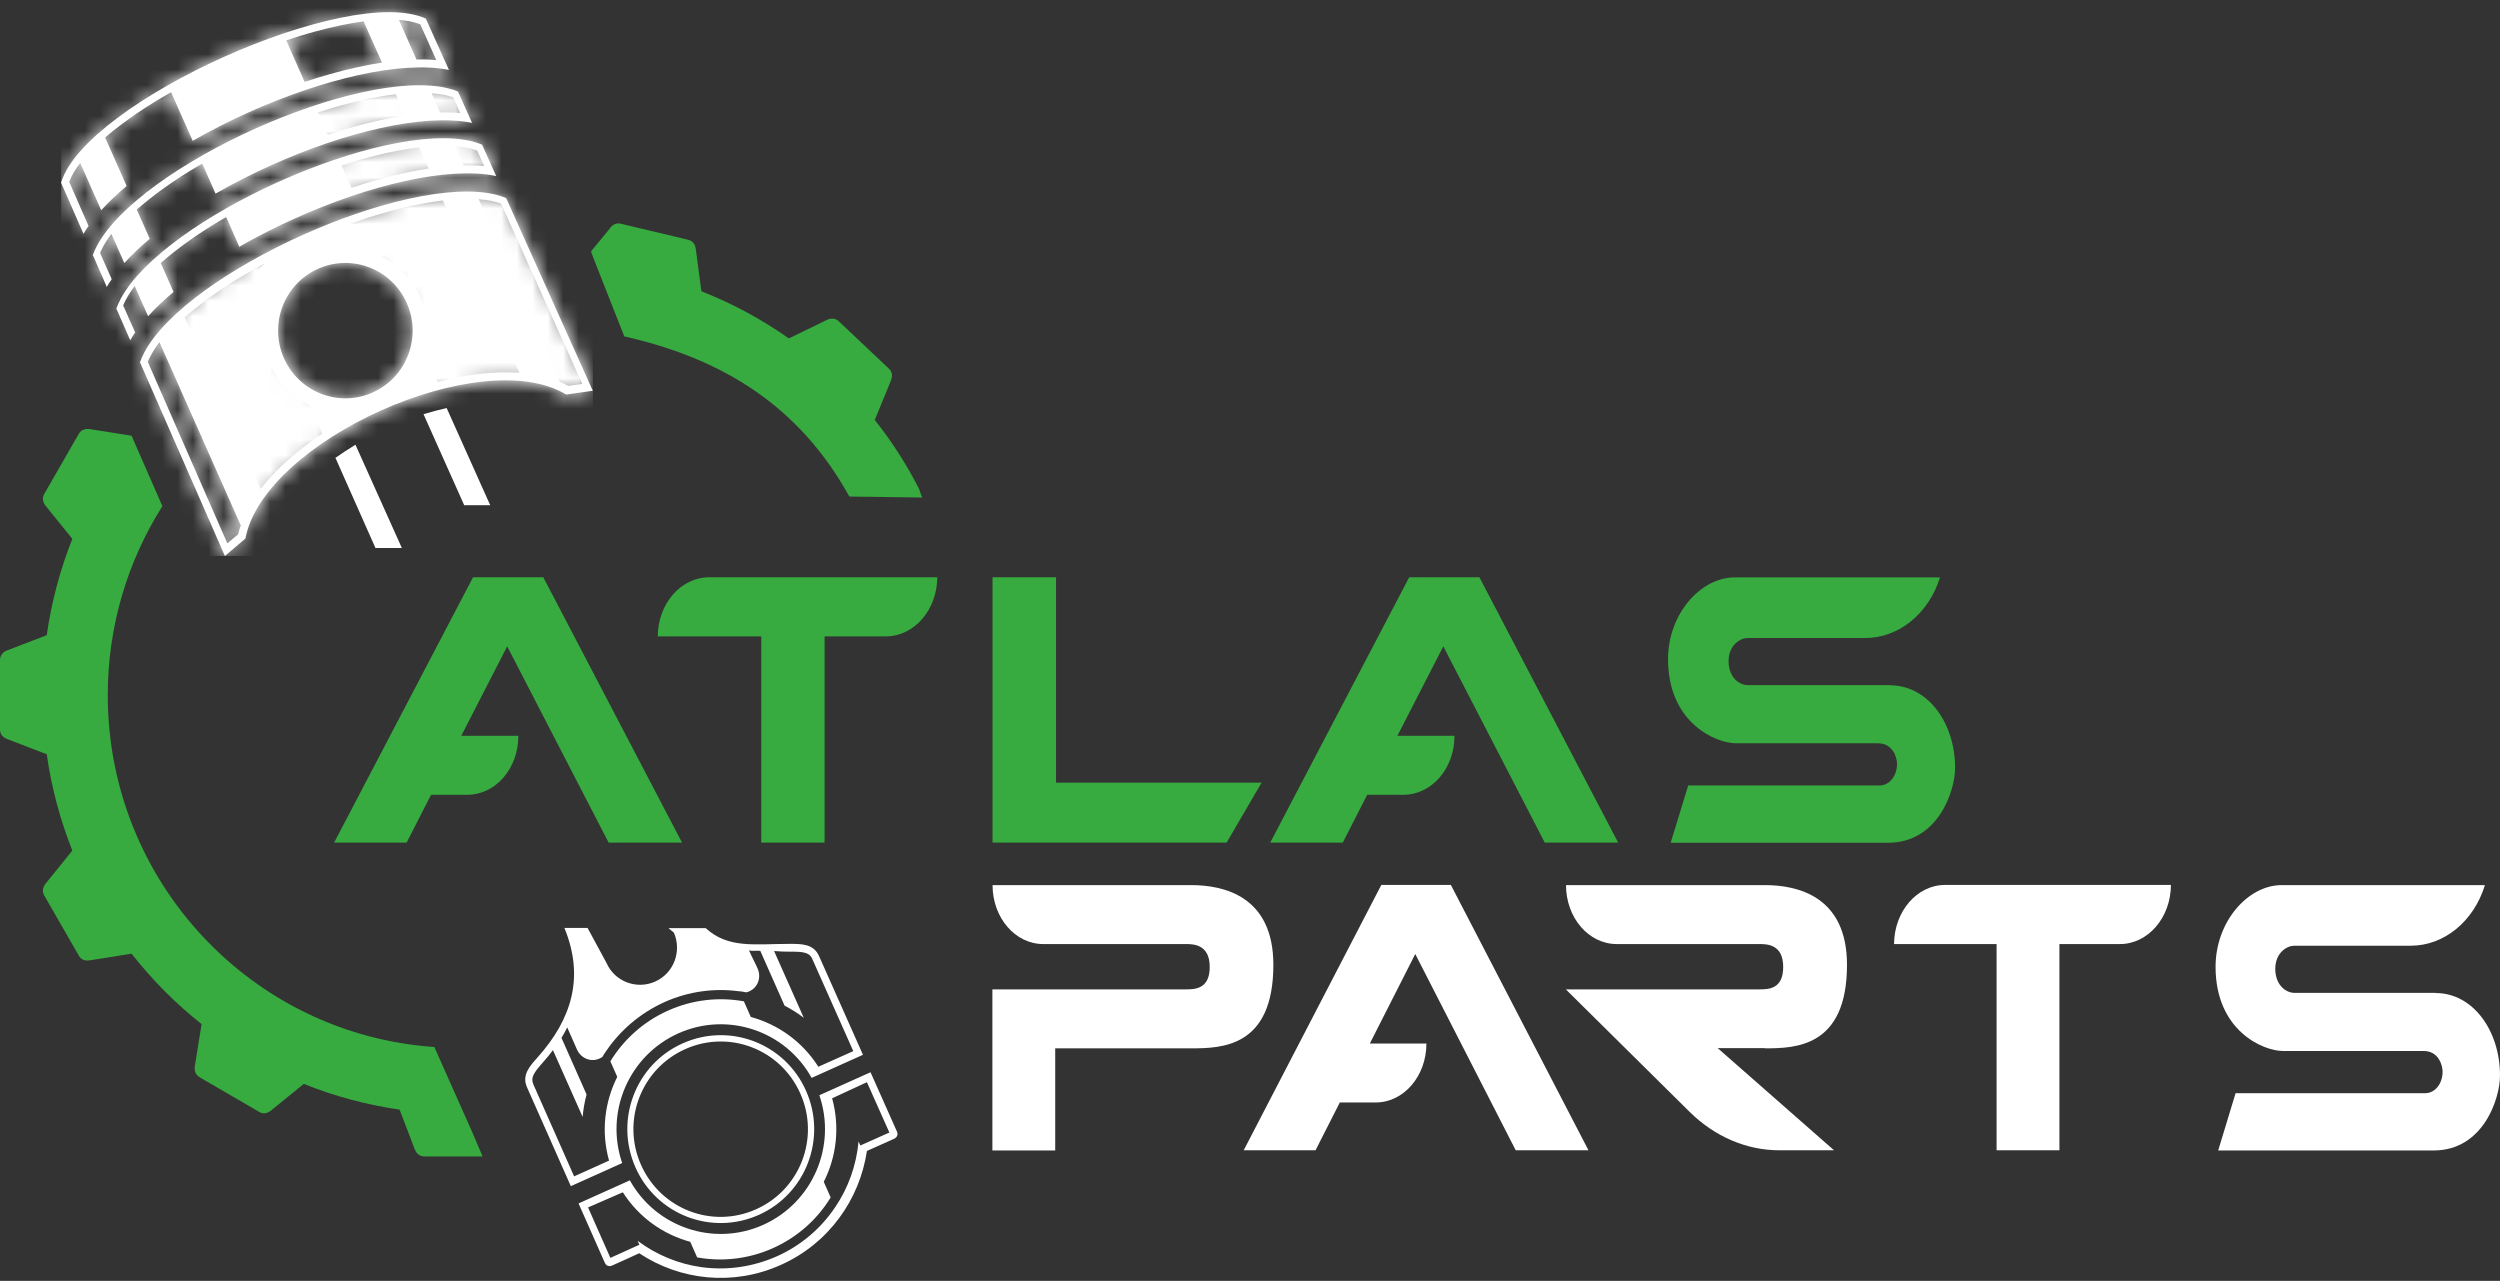 <svg width="162" height="83" viewBox="0 0 162 83" fill="none" xmlns="http://www.w3.org/2000/svg">
<rect x="0" y="0" width="162" height="83" fill="#333333" stroke="none"/>
<g id="Logo">
<path id="Vector" fill-rule="evenodd" clip-rule="evenodd" d="M10.502 32.831C8.28 36.361 6.983 40.546 6.983 45.044C6.983 57.139 16.326 67.039 28.146 67.846L29.05 69.879L30.612 73.387C30.835 73.904 31.271 74.937 31.271 74.937H27.498C27.158 74.937 26.966 74.711 26.871 74.463L25.893 71.903C23.735 71.59 21.652 71.031 19.685 70.235L17.57 71.956C17.358 72.129 17.092 72.225 16.794 72.053L16.412 71.827L13.318 70.03L12.936 69.804C12.638 69.632 12.585 69.341 12.627 69.073L13.063 66.361C11.373 65.026 9.853 63.488 8.525 61.798L5.825 62.229C5.559 62.272 5.272 62.229 5.102 61.917L4.879 61.529L3.093 58.42L2.87 58.032C2.7 57.731 2.795 57.462 2.966 57.247L4.687 55.116C3.901 53.136 3.338 51.049 3.029 48.875L0.478 47.896C0.223 47.799 0 47.616 0 47.261V42.774C0 42.429 0.223 42.236 0.478 42.139L3.029 41.16C3.338 38.986 3.901 36.899 4.687 34.919L2.966 32.788C2.795 32.573 2.7 32.304 2.87 32.002L3.093 31.615L4.879 28.505L5.102 28.118C5.272 27.817 5.559 27.774 5.825 27.806L8.525 28.236L10.523 32.799L10.502 32.831Z" fill="#37AB40"/>
<path id="Vector_2" fill-rule="evenodd" clip-rule="evenodd" d="M55.038 32.175C51.796 26.321 46.907 23.33 40.795 21.877C40.412 21.791 40.837 21.877 40.455 21.802L38.467 16.755L38.297 16.292L39.509 14.818C39.657 14.592 39.891 14.42 40.231 14.495L40.667 14.603L44.154 15.431L44.589 15.539C44.929 15.614 45.057 15.883 45.089 16.152L45.45 18.875C47.48 19.671 49.383 20.704 51.116 21.931L53.571 20.736C53.816 20.618 54.102 20.586 54.358 20.822L54.676 21.124L57.281 23.588L57.599 23.889C57.855 24.126 57.833 24.416 57.727 24.675L56.685 27.214C57.791 28.602 58.748 30.098 59.555 31.68C59.608 31.798 59.694 32.121 59.757 32.239L55.048 32.175H55.038Z" fill="#37AB40"/>
<path id="Vector_3" d="M60.735 37.406H45.961C44.122 37.406 42.634 39.117 42.623 41.237H49.33V54.601H53.433V41.237H57.398C59.236 41.237 60.725 39.526 60.735 37.406Z" fill="#37AB40"/>
<path id="Vector_4" d="M81.749 50.717L79.485 54.601H64.317V37.406H68.431V50.717H81.749Z" fill="#37AB40"/>
<path id="Vector_5" d="M39.445 54.601H44.196L35.204 37.406H30.654L21.651 54.601H26.349L27.933 51.502H30.282C32.111 51.502 33.599 49.791 33.588 47.682H29.889L32.865 41.883L39.445 54.612V54.601Z" fill="#37AB40"/>
<path id="Vector_6" d="M100.106 54.601H104.857L95.865 37.406H91.316L82.312 54.601H87.011L88.594 51.502H90.943C92.772 51.502 94.26 49.791 94.249 47.682H90.55L93.526 41.883L100.106 54.612V54.601Z" fill="#37AB40"/>
<path id="Vector_7" d="M122.502 44.398H113.212C112.532 44.345 112.011 43.731 112.011 42.849C112.011 41.773 112.798 41.343 113.244 41.343H120.865C123.034 41.343 124.979 39.772 125.712 37.415H112.415C110.193 37.415 108.089 39.793 108.089 42.709C108.089 46.873 111.224 48.165 112.489 48.165H121.694C122.683 48.165 122.927 49.122 122.927 49.499C122.927 50.317 122.406 50.898 121.801 50.898H109.396L108.259 54.61H122.353C125.574 54.61 126.69 51.275 126.69 49.757C126.69 46.83 124.915 44.409 122.481 44.409L122.502 44.398Z" fill="#37AB40"/>
<path id="Vector_8" d="M98.225 74.539H102.933L94.016 57.344H89.509L80.591 74.539H85.246L86.82 71.44H89.147C90.965 71.44 92.432 69.729 92.432 67.62H88.765L91.709 61.82L98.225 74.55V74.539Z" fill="white"/>
<path id="Vector_9" d="M140.677 57.344H126.041C124.223 57.344 122.746 59.055 122.735 61.175H129.379V74.539H133.45V61.175H137.372C139.189 61.175 140.667 59.464 140.677 57.344Z" fill="white"/>
<path id="Vector_10" d="M157.834 64.338H148.629C147.959 64.284 147.438 63.671 147.438 62.789C147.438 61.713 148.214 61.282 148.661 61.282H156.218C158.376 61.282 160.3 59.711 161.023 57.355H147.853C145.653 57.355 143.569 59.733 143.569 62.649C143.569 66.813 146.673 68.104 147.938 68.104H157.058C158.036 68.104 158.28 69.062 158.28 69.439C158.28 70.257 157.759 70.838 157.164 70.838H144.866L143.739 74.55H157.706C160.895 74.55 162 71.214 162 69.697C162 66.77 160.236 64.349 157.834 64.349V64.338Z" fill="white"/>
<path id="Vector_11" d="M77.2 57.355H64.317C64.317 59.464 65.784 61.175 67.602 61.175H68.409H76.87C77.37 61.175 78.39 61.218 78.39 62.66C78.39 64.102 77.423 64.112 76.807 64.112H68.42H64.307V74.55H68.378V67.932H77.189C79.145 67.932 82.514 67.878 82.514 62.52C82.514 58.043 79.262 57.355 77.189 57.355H77.2Z" fill="white"/>
<path id="Vector_12" d="M114.36 67.932C116.316 67.932 119.685 67.878 119.685 62.52C119.685 58.043 116.433 57.355 114.36 57.355H101.477C101.477 59.464 102.944 61.175 104.762 61.175H114.031C114.53 61.175 115.551 61.207 115.551 62.66C115.551 64.112 114.583 64.112 113.967 64.112H101.467L109.492 72.053C111.118 73.657 113.18 74.539 115.306 74.539H118.846L111.309 67.921H114.36V67.932Z" fill="white"/>
<path id="Vector_13" fill-rule="evenodd" clip-rule="evenodd" d="M53.093 70.966C54.22 74.259 52.679 77.917 49.458 79.37C46.237 80.812 42.496 79.521 40.816 76.486L37.49 77.982L39.19 81.823C39.297 82.049 39.477 82.092 39.69 81.996C40.264 81.737 40.848 81.479 41.422 81.21C44.058 82.964 47.502 83.362 50.606 81.963C53.71 80.575 55.708 77.724 56.176 74.582C56.75 74.323 57.334 74.065 57.908 73.807C58.121 73.71 58.217 73.549 58.121 73.323L56.41 69.481L53.083 70.977L53.093 70.966ZM44.239 67.609C47.29 66.242 50.872 67.609 52.232 70.686C53.593 73.753 52.232 77.358 49.171 78.724C46.12 80.091 42.538 78.724 41.178 75.647C39.817 72.58 41.178 68.975 44.239 67.609ZM38.106 78.24C38.584 79.327 39.073 80.414 39.552 81.511C40.094 81.264 40.647 81.016 41.188 80.769C41.274 80.737 41.348 80.694 41.433 80.661L41.316 80.403C42.538 81.318 43.973 81.909 45.472 82.114C47.077 82.329 48.757 82.114 50.351 81.404C51.935 80.694 53.221 79.574 54.124 78.219C54.975 76.97 55.495 75.496 55.634 73.968L55.751 74.226C55.836 74.194 55.921 74.151 55.995 74.119C56.537 73.871 57.09 73.635 57.632 73.387C57.143 72.3 56.665 71.213 56.176 70.127C55.41 70.471 54.656 70.837 53.922 71.17C54.433 73.021 54.209 74.947 53.38 76.583L53.827 77.594C52.976 78.993 51.701 80.155 50.096 80.876C48.491 81.597 46.779 81.769 45.175 81.479L44.728 80.468C42.964 79.994 41.391 78.875 40.359 77.261C39.615 77.594 38.85 77.906 38.085 78.251L38.106 78.24ZM47.917 64.23C48.066 64.251 48.215 64.273 48.363 64.305C49.054 64.133 49.384 63.391 49.086 62.745C48.831 62.175 48.788 62.153 48.533 61.583C48.778 61.647 49.001 61.583 49.267 61.615L50.84 65.166C51.276 65.392 51.69 65.65 52.084 65.952L50.16 61.626C50.51 61.658 50.861 61.669 51.222 61.669C51.552 61.669 52.052 61.658 52.339 61.809C52.487 61.884 52.583 62.002 52.647 62.164C53.529 64.144 54.411 66.124 55.294 68.114C54.539 68.459 53.773 68.782 53.029 69.126C51.998 67.501 50.425 66.382 48.65 65.898L48.204 64.886C46.599 64.596 44.888 64.768 43.282 65.489C41.678 66.21 40.413 67.372 39.552 68.771L39.998 69.782C39.169 71.429 38.946 73.355 39.467 75.206C38.712 75.539 37.968 75.894 37.203 76.228C36.32 74.248 35.449 72.257 34.566 70.277C34.503 70.127 34.471 69.976 34.513 69.815C34.598 69.492 34.939 69.126 35.151 68.878C35.396 68.609 35.619 68.33 35.831 68.05L37.755 72.376C37.798 71.881 37.883 71.396 38.01 70.923L36.384 67.254C36.522 67.028 36.65 66.802 36.756 66.576C37.011 67.157 37.128 67.426 37.383 67.996C37.67 68.653 38.436 68.9 39.031 68.491C39.105 68.362 39.19 68.233 39.275 68.114C40.179 66.78 41.465 65.661 43.049 64.94C44.632 64.23 46.322 64.015 47.928 64.241L47.917 64.23ZM44.399 67.985C47.247 66.705 50.585 67.985 51.86 70.858C53.136 73.721 51.86 77.078 49.001 78.358C46.152 79.639 42.815 78.358 41.539 75.485C40.264 72.623 41.539 69.266 44.399 67.985ZM36.586 60.162C37.862 63.294 37.086 66.005 34.822 68.534C34.311 69.104 33.801 69.675 34.152 70.46L36.99 76.863L40.317 75.367C39.19 72.074 40.731 68.416 43.952 66.963C47.173 65.521 50.914 66.812 52.594 69.847L55.921 68.351L53.072 61.949C52.721 61.163 51.956 61.163 51.191 61.163C48.916 61.163 47.194 61.486 45.727 60.141H43.314L43.665 60.431C44.197 61.637 43.665 63.068 42.453 63.606C41.252 64.144 39.828 63.606 39.297 62.39L38.074 60.13H36.575L36.586 60.162Z" fill="white"/>
<g id="Group">
<g id="Group_2">
<path id="Vector_14" fill-rule="evenodd" clip-rule="evenodd" d="M9.077 23.492L14.573 36.028C15.019 35.651 15.465 35.274 15.901 34.898C17.102 28.549 31.197 22.233 36.692 25.568C37.266 25.482 37.84 25.407 38.414 25.321L32.802 12.839C32.6 12.753 32.377 12.677 32.132 12.613C29.262 11.903 24.266 13.14 19.632 15.217C14.987 17.304 10.746 20.21 9.354 22.835C9.237 23.061 9.141 23.276 9.067 23.481M7.547 20.016L8.44 22.05C8.535 21.878 8.641 21.716 8.758 21.544C8.556 21.081 8.121 20.091 7.982 19.79C8.036 19.661 8.099 19.532 8.163 19.413C8.323 19.112 8.514 18.822 8.727 18.531L9.598 20.489C10.076 19.962 10.629 19.435 11.246 18.918L10.417 17.046C10.959 16.573 11.511 16.131 12.022 15.766C12.861 15.152 13.743 14.593 14.658 14.065L15.508 15.992C16.666 15.324 17.889 14.7 19.143 14.141C23.863 12.021 28.996 10.751 32.153 11.408L31.239 9.374C31.037 9.288 30.825 9.223 30.591 9.159C27.721 8.448 22.725 9.686 18.091 11.763C13.446 13.85 9.205 16.756 7.812 19.381C7.695 19.596 7.61 19.801 7.536 20.005L7.547 20.016ZM6.027 16.551L6.92 18.596C7.015 18.423 7.122 18.262 7.238 18.09C7.036 17.638 6.622 16.691 6.484 16.39C6.537 16.271 6.59 16.153 6.654 16.035C6.813 15.733 7.005 15.443 7.217 15.152L8.057 17.046C8.535 16.519 9.088 15.992 9.704 15.475L8.865 13.581C9.407 13.108 9.96 12.666 10.47 12.301C11.309 11.687 12.192 11.128 13.106 10.601L13.967 12.548C15.125 11.881 16.348 11.257 17.602 10.697C22.311 8.578 27.434 7.319 30.591 7.964L29.677 5.93C29.485 5.855 29.273 5.78 29.05 5.726C26.18 5.016 21.184 6.253 16.55 8.33C11.905 10.418 7.664 13.323 6.271 15.948C6.165 16.153 6.08 16.347 6.005 16.551H6.027ZM22.141 10.719C22.353 11.203 22.566 11.687 22.778 12.172C23.894 11.795 25.032 11.472 26.169 11.225C26.679 11.106 27.232 11.009 27.785 10.923C27.583 10.461 27.381 9.998 27.168 9.546C26.456 9.632 25.765 9.761 25.149 9.89C24.139 10.116 23.129 10.396 22.13 10.73L22.141 10.719ZM20.61 7.286C20.823 7.771 21.035 8.255 21.248 8.739C22.364 8.362 23.491 8.04 24.628 7.792C25.149 7.674 25.701 7.566 26.265 7.48C26.063 7.017 25.861 6.555 25.648 6.103C24.936 6.189 24.245 6.318 23.629 6.447C22.619 6.673 21.609 6.953 20.61 7.286ZM36.278 24.74C36.469 24.826 36.65 24.912 36.83 25.009C37.128 24.966 37.436 24.923 37.734 24.88C35.98 20.984 34.226 17.089 32.472 13.194C32.334 13.14 32.196 13.097 32.047 13.065C31.718 12.979 31.377 12.936 31.016 12.903C32.77 16.852 34.524 20.791 36.267 24.74H36.278ZM30.049 10.719C30.495 10.719 30.942 10.719 31.377 10.762C31.229 10.428 31.069 10.084 30.92 9.75C30.793 9.707 30.655 9.664 30.527 9.632C30.198 9.546 29.857 9.503 29.496 9.471C29.677 9.89 29.868 10.299 30.049 10.719ZM28.518 7.286C28.965 7.286 29.4 7.286 29.826 7.329C29.677 6.985 29.517 6.651 29.369 6.307C29.241 6.264 29.124 6.232 28.996 6.199C28.667 6.113 28.327 6.07 27.965 6.038C28.146 6.458 28.337 6.867 28.518 7.286ZM24.745 4.058C24.171 4.144 23.618 4.252 23.097 4.37C21.971 4.618 20.844 4.941 19.738 5.306C19.345 4.413 18.941 3.509 18.548 2.616C19.749 2.207 20.961 1.874 22.162 1.626C22.576 1.54 23.055 1.454 23.565 1.39C23.958 2.283 24.352 3.165 24.755 4.058H24.745ZM27.232 1.572C27.583 2.347 27.933 3.122 28.274 3.897C27.849 3.854 27.423 3.843 26.988 3.854C26.605 3.004 26.233 2.143 25.85 1.293C26.35 1.325 26.828 1.422 27.232 1.572ZM15.604 34.026C15.54 34.22 15.476 34.424 15.434 34.618C15.2 34.812 14.966 35.016 14.732 35.21C13.021 31.293 11.288 27.365 9.577 23.449C9.63 23.309 9.694 23.18 9.768 23.05C9.928 22.749 10.119 22.459 10.332 22.168C12.085 26.117 13.839 30.077 15.593 34.026H15.604ZM20.057 26.246C18.962 25.719 18.048 24.815 17.517 23.61C16.985 22.405 16.922 21.124 17.262 19.951L16.603 18.456C16.465 18.144 16.539 17.627 17.155 17.068C17.113 17.089 16.124 17.627 16.082 17.659C15.221 18.165 14.371 18.703 13.573 19.284C13.063 19.661 12.5 20.091 11.968 20.565C13.627 24.288 15.253 27.957 16.9 31.68C17.889 30.389 19.281 29.173 20.886 28.097L20.057 26.236V26.246ZM24.755 16.648C25.818 17.186 26.711 18.079 27.232 19.252C27.753 20.425 27.817 21.695 27.508 22.835L28.359 24.751C30.219 24.256 32.047 24.04 33.663 24.159C32.005 20.436 30.357 16.712 28.699 12.989C27.987 13.075 27.296 13.205 26.679 13.334C25.712 13.549 24.755 13.818 23.799 14.119C23.746 14.13 22.693 14.517 22.64 14.528C23.459 14.431 23.894 14.722 24.033 15.034L24.745 16.637L24.755 16.648ZM20.599 17.423C22.8 16.433 25.372 17.423 26.36 19.639C27.338 21.845 26.36 24.439 24.16 25.428C21.96 26.419 19.388 25.428 18.399 23.212C17.421 21.006 18.399 18.413 20.599 17.423ZM3.943 11.806L5.41 15.152C5.506 14.98 5.612 14.819 5.74 14.646C5.378 13.829 4.794 12.494 4.485 11.784C4.634 11.375 4.889 10.966 5.198 10.557L6.558 13.624C7.036 13.097 7.589 12.57 8.206 12.053L6.813 8.911C7.207 8.567 7.589 8.265 7.929 8.018C8.918 7.276 9.981 6.598 11.086 5.974L12.489 9.126C13.648 8.459 14.87 7.835 16.124 7.276C20.823 5.166 25.935 3.897 29.092 4.532L27.593 1.207C22.63 -1.085 5.57 6.565 3.965 11.816L3.943 11.806Z" fill="white"/>
<g id="Clip path group">
<mask id="mask0_2171_819" style="mask-type:luminance" maskUnits="userSpaceOnUse" x="3" y="0" width="36" height="37">
<g id="clippath">
<path id="Vector_15" d="M9.077 23.492L14.573 36.028C15.019 35.651 15.465 35.274 15.901 34.898C17.102 28.549 31.197 22.233 36.692 25.568C37.266 25.482 37.84 25.407 38.414 25.321L32.802 12.839C32.6 12.753 32.377 12.677 32.132 12.613C29.262 11.903 24.266 13.14 19.632 15.217C14.987 17.304 10.746 20.21 9.354 22.835C9.237 23.061 9.141 23.276 9.067 23.481M7.547 20.016L8.44 22.05C8.535 21.878 8.641 21.716 8.758 21.544C8.556 21.081 8.121 20.091 7.982 19.79C8.036 19.661 8.099 19.532 8.163 19.413C8.323 19.112 8.514 18.822 8.727 18.531L9.598 20.489C10.076 19.962 10.629 19.435 11.246 18.918L10.417 17.046C10.959 16.573 11.511 16.131 12.022 15.766C12.861 15.152 13.743 14.593 14.658 14.065L15.508 15.992C16.666 15.324 17.889 14.7 19.143 14.141C23.863 12.021 28.996 10.751 32.153 11.408L31.239 9.374C31.037 9.288 30.825 9.223 30.591 9.159C27.721 8.448 22.725 9.686 18.091 11.763C13.446 13.85 9.205 16.756 7.812 19.381C7.695 19.596 7.61 19.801 7.536 20.005L7.547 20.016ZM6.027 16.551L6.92 18.596C7.015 18.423 7.122 18.262 7.238 18.09C7.036 17.638 6.622 16.691 6.484 16.39C6.537 16.271 6.59 16.153 6.654 16.035C6.813 15.733 7.005 15.443 7.217 15.152L8.057 17.046C8.535 16.519 9.088 15.992 9.704 15.475L8.865 13.581C9.407 13.108 9.96 12.666 10.47 12.301C11.309 11.687 12.192 11.128 13.106 10.601L13.967 12.548C15.125 11.881 16.348 11.257 17.602 10.697C22.311 8.578 27.434 7.319 30.591 7.964L29.677 5.93C29.485 5.855 29.273 5.78 29.05 5.726C26.18 5.016 21.184 6.253 16.55 8.33C11.905 10.418 7.664 13.323 6.271 15.948C6.165 16.153 6.08 16.347 6.005 16.551H6.027ZM22.141 10.719C22.353 11.203 22.566 11.687 22.778 12.172C23.894 11.795 25.032 11.472 26.169 11.225C26.679 11.106 27.232 11.009 27.785 10.923C27.583 10.461 27.381 9.998 27.168 9.546C26.456 9.632 25.765 9.761 25.149 9.89C24.139 10.116 23.129 10.396 22.13 10.73L22.141 10.719ZM20.61 7.286C20.823 7.771 21.035 8.255 21.248 8.739C22.364 8.362 23.491 8.04 24.628 7.792C25.149 7.674 25.701 7.566 26.265 7.48C26.063 7.017 25.861 6.555 25.648 6.103C24.936 6.189 24.245 6.318 23.629 6.447C22.619 6.673 21.609 6.953 20.61 7.286ZM36.278 24.74C36.469 24.826 36.65 24.912 36.83 25.009C37.128 24.966 37.436 24.923 37.734 24.88C35.98 20.984 34.226 17.089 32.472 13.194C32.334 13.14 32.196 13.097 32.047 13.065C31.718 12.979 31.377 12.936 31.016 12.903C32.77 16.852 34.524 20.791 36.267 24.74H36.278ZM30.049 10.719C30.495 10.719 30.942 10.719 31.377 10.762C31.229 10.428 31.069 10.084 30.92 9.75C30.793 9.707 30.655 9.664 30.527 9.632C30.198 9.546 29.857 9.503 29.496 9.471C29.677 9.89 29.868 10.299 30.049 10.719ZM28.518 7.286C28.965 7.286 29.4 7.286 29.826 7.329C29.677 6.985 29.517 6.651 29.369 6.307C29.241 6.264 29.124 6.232 28.996 6.199C28.667 6.113 28.327 6.07 27.965 6.038C28.146 6.458 28.337 6.867 28.518 7.286ZM24.745 4.058C24.171 4.144 23.618 4.252 23.097 4.37C21.971 4.618 20.844 4.941 19.738 5.306C19.345 4.413 18.941 3.509 18.548 2.616C19.749 2.207 20.961 1.874 22.162 1.626C22.576 1.54 23.055 1.454 23.565 1.39C23.958 2.283 24.352 3.165 24.755 4.058H24.745ZM27.232 1.572C27.583 2.347 27.933 3.122 28.274 3.897C27.849 3.854 27.423 3.843 26.988 3.854C26.605 3.004 26.233 2.143 25.85 1.293C26.35 1.325 26.828 1.422 27.232 1.572ZM15.604 34.026C15.54 34.22 15.476 34.424 15.434 34.618C15.2 34.812 14.966 35.016 14.732 35.21C13.021 31.293 11.288 27.365 9.577 23.449C9.63 23.309 9.694 23.18 9.768 23.05C9.928 22.749 10.119 22.459 10.332 22.168C12.085 26.117 13.839 30.077 15.593 34.026H15.604ZM20.057 26.246C18.962 25.719 18.048 24.815 17.517 23.61C16.985 22.405 16.922 21.124 17.262 19.951L16.603 18.456C16.465 18.144 16.539 17.627 17.155 17.068C17.113 17.089 16.124 17.627 16.082 17.659C15.221 18.165 14.371 18.703 13.573 19.284C13.063 19.661 12.5 20.091 11.968 20.565C13.627 24.288 15.253 27.957 16.9 31.68C17.889 30.389 19.281 29.173 20.886 28.097L20.057 26.236V26.246ZM24.755 16.648C25.818 17.186 26.711 18.079 27.232 19.252C27.753 20.425 27.817 21.695 27.508 22.835L28.359 24.751C30.219 24.256 32.047 24.04 33.663 24.159C32.005 20.436 30.357 16.712 28.699 12.989C27.987 13.075 27.296 13.205 26.679 13.334C25.712 13.549 24.755 13.818 23.799 14.119C23.746 14.13 22.693 14.517 22.64 14.528C23.459 14.431 23.894 14.722 24.033 15.034L24.745 16.637L24.755 16.648ZM20.599 17.423C22.8 16.433 25.372 17.423 26.36 19.639C27.338 21.845 26.36 24.439 24.16 25.428C21.96 26.419 19.388 25.428 18.399 23.212C17.421 21.006 18.399 18.413 20.599 17.423ZM3.943 11.806L5.41 15.152C5.506 14.98 5.612 14.819 5.74 14.646C5.378 13.829 4.794 12.494 4.485 11.784C4.634 11.375 4.889 10.966 5.198 10.557L6.558 13.624C7.036 13.097 7.589 12.57 8.206 12.053L6.813 8.911C7.207 8.567 7.589 8.265 7.929 8.018C8.918 7.276 9.981 6.598 11.086 5.974L12.489 9.126C13.648 8.459 14.87 7.835 16.124 7.276C20.823 5.166 25.935 3.897 29.092 4.532L27.593 1.207C22.63 -1.085 5.57 6.565 3.965 11.816L3.943 11.806Z" fill="white"/>
</g>
</mask>
<g mask="url(#mask0_2171_819)">
<g id="Group_3">
<path id="Vector_16" d="M38.425 -1.085H3.965V36.028H38.425V-1.085Z" fill="white"/>
</g>
</g>
</g>
</g>
<path id="Vector_17" fill-rule="evenodd" clip-rule="evenodd" d="M31.77 32.746L28.943 26.441C28.433 26.559 27.933 26.688 27.444 26.839L30.08 32.736H31.781L31.77 32.746Z" fill="white"/>
<path id="Vector_18" fill-rule="evenodd" clip-rule="evenodd" d="M21.736 29.668L24.33 35.511H26.041L23.033 28.818C22.597 29.087 22.162 29.367 21.736 29.668Z" fill="white"/>
</g>
</g>
</svg>
